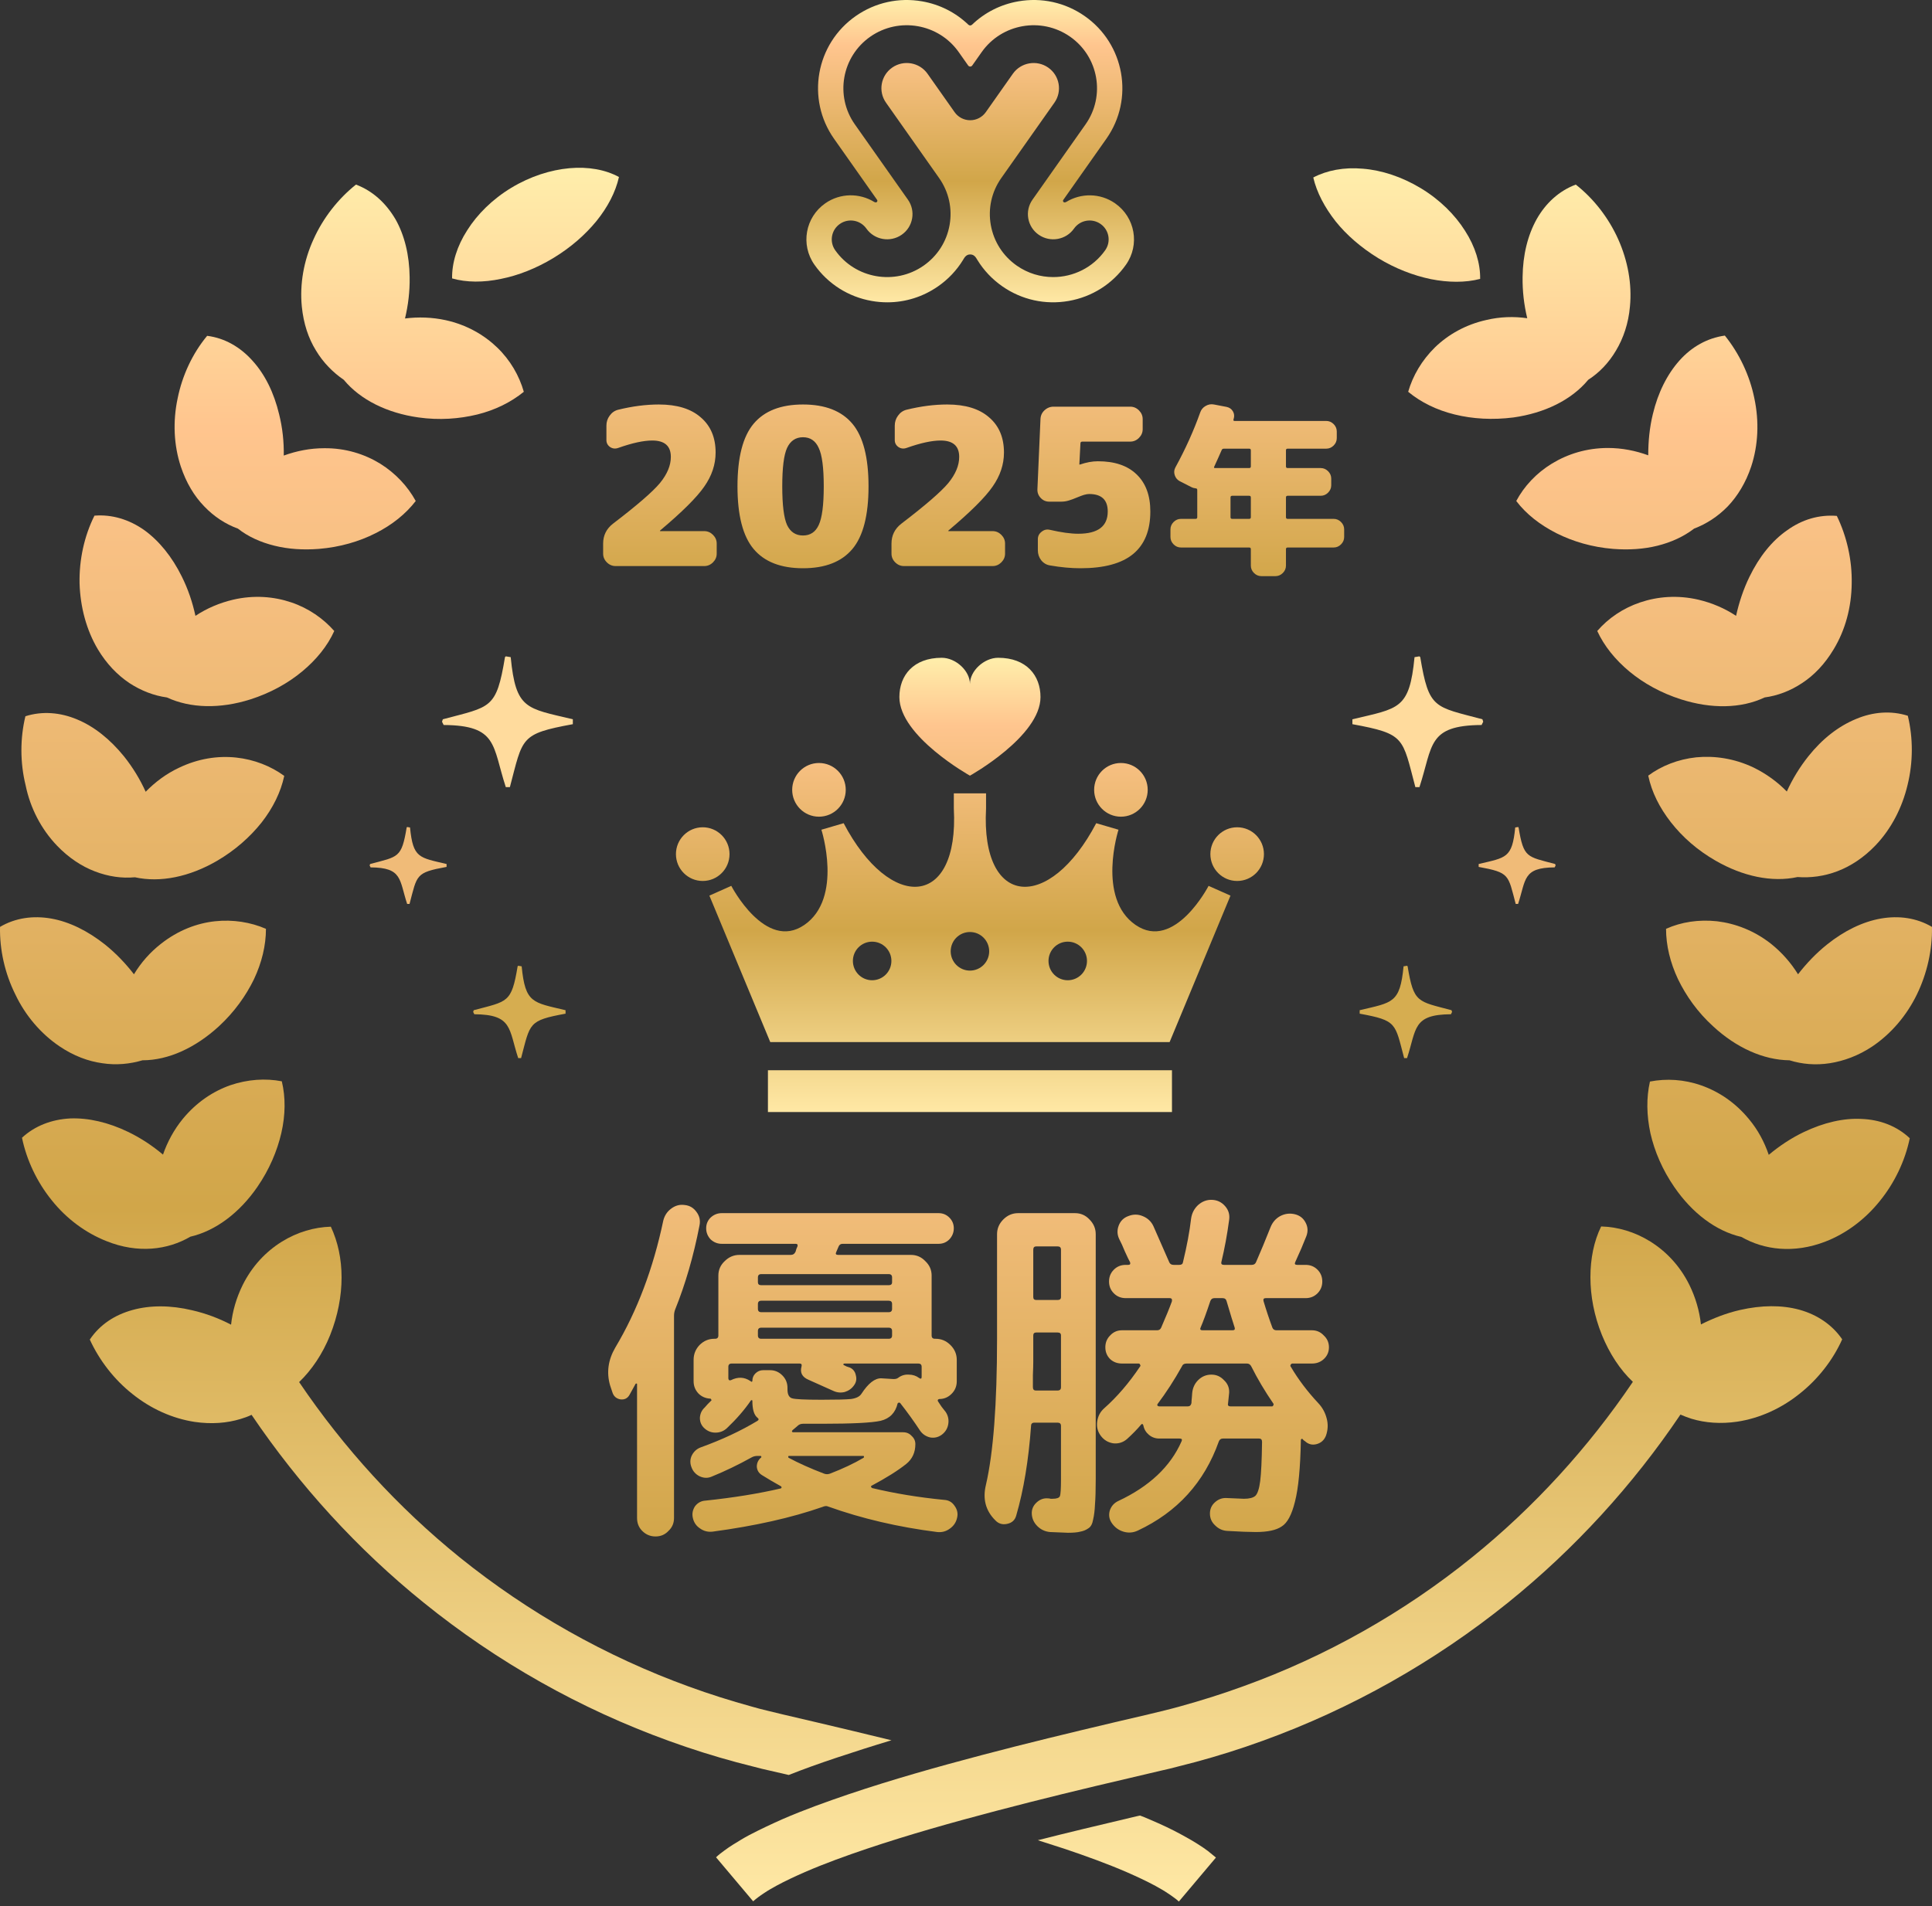 <svg width="230" height="227" viewBox="0 0 230 227" fill="none" xmlns="http://www.w3.org/2000/svg">
<rect x="0" y="0" width="230" height="227" fill="#333333" stroke="none"/>
<path d="M59.629 33.211C61.691 32.803 63.84 31.96 65.903 30.709C67.965 29.457 69.678 27.945 71.014 26.315C72.35 24.657 73.279 22.882 73.686 21.078C72.089 20.205 70.027 19.827 67.79 20.03C65.554 20.234 63.144 20.991 60.878 22.358C58.613 23.726 56.812 25.529 55.621 27.421C54.401 29.312 53.792 31.32 53.821 33.153C55.534 33.647 57.567 33.647 59.629 33.211Z" fill="url(#paint0_linear_510_11481)"/>
<path d="M37.614 41.736C38.486 43.19 39.648 44.354 40.925 45.227C42.9 47.613 46.095 49.184 49.813 49.708C52.281 50.057 54.663 49.882 56.812 49.359C58.932 48.835 60.82 47.904 62.359 46.653C61.807 44.733 60.762 42.9 59.194 41.386C57.625 39.874 55.563 38.681 53.066 38.128C51.468 37.779 49.813 37.721 48.215 37.924C48.593 36.353 48.796 34.695 48.767 33.007C48.738 30.389 48.157 28.003 47.083 26.111C45.95 24.191 44.382 22.736 42.378 21.98C40.257 23.667 38.457 25.966 37.324 28.497C36.162 31.029 35.669 33.822 35.93 36.498C36.133 38.535 36.714 40.281 37.614 41.736Z" fill="url(#paint1_linear_510_11481)"/>
<path d="M24.313 60.298C25.474 61.52 26.869 62.422 28.321 62.946C29.541 63.906 31.022 64.576 32.677 64.983C34.304 65.39 36.104 65.507 37.963 65.361C40.461 65.157 42.755 64.488 44.701 63.499C46.676 62.51 48.302 61.2 49.493 59.658C48.535 57.913 47.112 56.371 45.253 55.207C43.394 54.072 41.129 53.345 38.573 53.374C36.917 53.374 35.32 53.694 33.781 54.247C33.81 52.617 33.636 50.959 33.229 49.33C32.619 46.769 31.544 44.587 30.063 42.958C28.611 41.328 26.752 40.252 24.661 39.99C22.919 42.085 21.699 44.703 21.147 47.438C20.566 50.173 20.682 52.996 21.525 55.556C22.164 57.476 23.122 59.077 24.313 60.298Z" fill="url(#paint2_linear_510_11481)"/>
<path d="M11.65 77.319C12.695 79.065 13.973 80.374 15.396 81.335C16.82 82.266 18.359 82.847 19.869 83.051C22.686 84.36 26.23 84.419 29.802 83.284C32.183 82.527 34.275 81.364 35.959 79.967C37.644 78.57 38.98 76.941 39.793 75.137C38.486 73.653 36.743 72.431 34.681 71.733C32.619 71.035 30.238 70.831 27.74 71.413C26.142 71.791 24.632 72.431 23.267 73.333C22.919 71.733 22.396 70.162 21.641 68.649C20.479 66.292 18.94 64.401 17.168 63.121C15.396 61.87 13.334 61.23 11.243 61.404C10.024 63.848 9.414 66.67 9.472 69.464C9.559 72.286 10.285 75.021 11.65 77.319Z" fill="url(#paint3_linear_510_11481)"/>
<path d="M6.771 100.683C8.165 102.138 9.704 103.156 11.301 103.767C12.899 104.378 14.496 104.611 16.064 104.465C19.085 105.135 22.57 104.407 25.823 102.516C27.972 101.265 29.773 99.665 31.138 97.948C32.503 96.202 33.432 94.311 33.839 92.391C32.242 91.227 30.267 90.441 28.117 90.209C25.939 89.976 23.587 90.325 21.292 91.431C19.811 92.129 18.475 93.118 17.342 94.282C16.674 92.798 15.803 91.372 14.758 90.063C13.102 88.026 11.214 86.513 9.181 85.67C7.177 84.826 5.028 84.651 3.024 85.291C2.385 87.939 2.385 90.82 3.053 93.525C3.605 96.231 4.912 98.734 6.771 100.683Z" fill="url(#paint4_linear_510_11481)"/>
<path d="M7.09 124.599C8.775 125.734 10.488 126.374 12.173 126.607C13.857 126.869 15.484 126.694 16.965 126.258C20.073 126.258 23.296 124.745 26.055 122.214C27.885 120.526 29.279 118.577 30.238 116.598C31.167 114.62 31.661 112.583 31.661 110.604C29.86 109.819 27.74 109.47 25.591 109.703C23.442 109.935 21.205 110.779 19.172 112.379C17.865 113.398 16.791 114.62 15.948 116.016C14.961 114.736 13.799 113.514 12.492 112.467C10.43 110.837 8.252 109.761 6.103 109.382C3.954 109.004 1.833 109.295 0.004 110.372C-0.054 113.107 0.585 115.929 1.833 118.431C3.024 120.933 4.854 123.086 7.09 124.599Z" fill="url(#paint5_linear_510_11481)"/>
<path d="M22.657 147.265C25.678 146.566 28.524 144.413 30.644 141.329C32.067 139.263 32.997 137.052 33.49 134.928C33.984 132.775 34.013 130.68 33.548 128.76C31.603 128.382 29.482 128.527 27.42 129.226C25.358 129.953 23.383 131.262 21.757 133.241C20.711 134.521 19.927 135.976 19.404 137.489C18.156 136.441 16.762 135.51 15.251 134.783C12.899 133.648 10.517 133.095 8.339 133.183C6.161 133.299 4.157 134.055 2.618 135.481C3.169 138.158 4.418 140.776 6.161 142.929C7.903 145.112 10.169 146.799 12.666 147.788C16.413 149.301 19.985 148.836 22.657 147.265Z" fill="url(#paint6_linear_510_11481)"/>
<path d="M164.068 30.738C166.13 31.989 168.251 32.803 170.342 33.24C172.404 33.647 174.437 33.676 176.208 33.211C176.237 31.378 175.628 29.37 174.408 27.479C173.217 25.588 171.416 23.784 169.151 22.416C166.886 21.049 164.475 20.263 162.239 20.089C160.002 19.885 157.94 20.292 156.343 21.136C156.75 22.911 157.708 24.715 159.015 26.373C160.293 27.974 162.035 29.486 164.068 30.738Z" fill="url(#paint7_linear_510_11481)"/>
<path d="M167.641 46.653C169.151 47.904 171.039 48.835 173.188 49.359C175.308 49.882 177.69 50.028 180.187 49.708C183.876 49.184 187.071 47.642 189.075 45.227C190.382 44.383 191.514 43.219 192.385 41.736C193.257 40.281 193.867 38.506 194.041 36.498C194.302 33.822 193.78 31.029 192.647 28.497C191.514 25.966 189.743 23.667 187.593 21.98C185.589 22.736 184.021 24.191 182.946 26.082C181.872 28.003 181.291 30.359 181.262 32.978C181.233 34.666 181.436 36.324 181.814 37.895C180.216 37.662 178.561 37.721 176.964 38.099C174.466 38.652 172.404 39.844 170.835 41.357C169.267 42.9 168.193 44.733 167.641 46.653Z" fill="url(#paint8_linear_510_11481)"/>
<path d="M184.747 55.207C182.888 56.342 181.436 57.913 180.507 59.658C181.698 61.23 183.353 62.51 185.299 63.499C187.274 64.488 189.539 65.157 192.037 65.361C193.896 65.507 195.696 65.39 197.323 64.983C198.949 64.576 200.43 63.906 201.679 62.946C203.131 62.393 204.496 61.52 205.687 60.298C206.849 59.077 207.836 57.476 208.475 55.556C209.318 52.996 209.434 50.173 208.853 47.438C208.301 44.703 207.052 42.085 205.339 39.961C203.248 40.252 201.389 41.299 199.937 42.929C198.485 44.558 197.381 46.74 196.771 49.3C196.364 50.959 196.219 52.617 196.219 54.218C194.709 53.665 193.083 53.345 191.427 53.345C188.871 53.345 186.606 54.072 184.747 55.207Z" fill="url(#paint9_linear_510_11481)"/>
<path d="M206.675 73.333C205.31 72.431 203.799 71.791 202.202 71.413C199.704 70.831 197.323 71.035 195.261 71.733C193.199 72.431 191.456 73.624 190.149 75.137C190.962 76.912 192.298 78.57 193.983 79.967C195.667 81.364 197.758 82.527 200.14 83.284C203.712 84.419 207.256 84.389 210.073 83.051C211.612 82.847 213.151 82.266 214.545 81.335C215.969 80.403 217.246 79.065 218.292 77.319C219.686 75.021 220.412 72.286 220.441 69.493C220.499 66.7 219.86 63.877 218.67 61.433C216.549 61.259 214.516 61.87 212.745 63.15C210.944 64.401 209.434 66.292 208.272 68.678C207.546 70.162 207.023 71.762 206.675 73.333Z" fill="url(#paint10_linear_510_11481)"/>
<path d="M215.301 90.034C214.255 91.343 213.384 92.769 212.716 94.253C211.583 93.089 210.247 92.129 208.766 91.401C206.442 90.296 204.09 89.976 201.941 90.18C199.762 90.412 197.788 91.198 196.219 92.362C196.626 94.311 197.555 96.173 198.92 97.919C200.285 99.665 202.057 101.236 204.235 102.487C207.459 104.349 210.944 105.105 213.994 104.436C215.533 104.553 217.159 104.349 218.757 103.738C220.354 103.127 221.893 102.109 223.287 100.654C225.146 98.704 226.453 96.173 227.092 93.467C227.76 90.761 227.76 87.881 227.121 85.233C225.117 84.593 222.968 84.768 220.964 85.612C218.844 86.484 216.927 87.997 215.301 90.034Z" fill="url(#paint11_linear_510_11481)"/>
<path d="M229.996 110.372C228.167 109.295 226.047 109.004 223.897 109.382C221.748 109.761 219.541 110.837 217.508 112.467C216.201 113.514 215.039 114.736 214.052 116.016C213.209 114.649 212.106 113.398 210.828 112.379C208.824 110.808 206.588 109.964 204.409 109.703C202.231 109.47 200.14 109.79 198.339 110.604C198.339 112.583 198.833 114.62 199.762 116.598C200.721 118.577 202.086 120.526 203.945 122.214C206.675 124.745 209.928 126.229 213.035 126.258C214.516 126.723 216.143 126.869 217.827 126.607C219.512 126.345 221.254 125.705 222.91 124.599C225.146 123.086 226.976 120.933 228.196 118.431C229.416 115.929 230.054 113.078 229.996 110.372Z" fill="url(#paint12_linear_510_11481)"/>
<path d="M214.72 134.812C213.209 135.539 211.815 136.47 210.566 137.518C210.044 135.976 209.26 134.521 208.214 133.27C206.588 131.291 204.613 129.982 202.551 129.255C200.489 128.527 198.368 128.411 196.422 128.789C195.987 130.709 196.016 132.804 196.481 134.957C196.974 137.11 197.904 139.293 199.327 141.358C201.447 144.442 204.264 146.595 207.314 147.294C209.986 148.836 213.558 149.301 217.305 147.847C219.802 146.886 222.068 145.17 223.81 142.988C225.553 140.835 226.802 138.216 227.353 135.539C225.814 134.084 223.81 133.328 221.632 133.241C219.454 133.124 217.101 133.677 214.72 134.812Z" fill="url(#paint13_linear_510_11481)"/>
<path d="M89.718 210.373L90.734 210.634L91.751 210.867L93.9 211.362C95.585 210.693 97.443 210.023 99.534 209.325C101.626 208.627 103.804 207.929 106.127 207.23C103.165 206.503 100.232 205.805 97.269 205.106L93.29 204.175L91.373 203.71C90.734 203.564 90.096 203.39 89.486 203.215C86.959 202.517 84.461 201.731 81.993 200.829C72.147 197.251 62.911 192.043 54.75 185.467C47.373 179.502 40.925 172.432 35.611 164.576C37.121 163.122 38.399 161.23 39.299 158.99C40.228 156.662 40.664 154.306 40.664 152.124C40.664 149.912 40.228 147.876 39.386 146.072C37.411 146.13 35.378 146.712 33.519 147.876C31.661 149.04 30.005 150.756 28.872 153.055C28.146 154.539 27.682 156.11 27.508 157.739C26.055 156.983 24.516 156.401 22.861 156.022C20.305 155.411 17.865 155.411 15.774 155.993C13.654 156.575 11.882 157.739 10.691 159.514C11.824 161.987 13.596 164.285 15.774 166.002C17.952 167.748 20.508 168.912 23.18 169.319C25.184 169.61 27.014 169.464 28.64 168.97C29.105 168.824 29.541 168.679 29.947 168.475C35.64 176.884 42.552 184.478 50.452 190.85C59.194 197.92 69.097 203.506 79.669 207.318C82.312 208.278 84.984 209.122 87.685 209.849C88.353 210.023 89.021 210.198 89.718 210.373Z" fill="url(#paint14_linear_510_11481)"/>
<path d="M142.78 219.712C142.112 219.276 141.444 218.898 140.805 218.548C139.498 217.821 138.162 217.21 136.855 216.657C136.477 216.483 136.1 216.337 135.722 216.192L135.316 216.279C130.756 217.356 126.98 218.257 123.553 219.13C124.657 219.479 125.731 219.829 126.806 220.178C129.304 221.022 131.801 221.923 134.154 222.942C135.345 223.466 136.477 223.989 137.552 224.571C138.075 224.862 138.598 225.153 139.062 225.473C139.295 225.619 139.527 225.793 139.73 225.939C139.934 226.084 140.166 226.259 140.34 226.433L144.755 221.196C144.435 220.934 144.116 220.672 143.796 220.411C143.448 220.149 143.099 219.916 142.78 219.712Z" fill="url(#paint15_linear_510_11481)"/>
<path d="M214.226 155.964C212.106 155.382 209.695 155.411 207.139 155.993C205.484 156.372 203.945 156.983 202.492 157.71C202.318 156.11 201.854 154.509 201.127 153.026C199.995 150.727 198.339 149.01 196.481 147.847C194.622 146.683 192.589 146.101 190.614 146.043C189.743 147.817 189.336 149.883 189.336 152.095C189.336 154.306 189.772 156.662 190.701 158.961C191.601 161.172 192.85 163.093 194.389 164.547C189.075 172.403 182.627 179.473 175.25 185.438C167.118 192.013 157.853 197.251 148.008 200.8C145.539 201.702 143.041 202.488 140.514 203.186C139.875 203.361 139.237 203.535 138.627 203.681L136.71 204.146L132.731 205.077C127.445 206.328 122.13 207.609 116.844 209.005C111.558 210.402 106.273 211.886 101.016 213.66C98.373 214.562 95.759 215.493 93.145 216.628C91.838 217.21 90.531 217.821 89.195 218.519C88.527 218.868 87.888 219.276 87.22 219.683C86.901 219.887 86.552 220.12 86.204 220.381C85.884 220.614 85.536 220.876 85.245 221.167L89.66 226.404C89.863 226.23 90.067 226.055 90.27 225.91C90.473 225.764 90.705 225.59 90.938 225.444C91.402 225.124 91.925 224.833 92.448 224.542C93.523 223.96 94.655 223.436 95.846 222.913C98.198 221.894 100.696 220.992 103.194 220.149C108.218 218.461 113.388 217.006 118.587 215.639C123.786 214.271 129.042 212.991 134.299 211.769L138.249 210.838L139.266 210.605L140.282 210.344C140.95 210.169 141.647 209.994 142.315 209.82C145.016 209.092 147.688 208.249 150.331 207.288C160.874 203.477 170.806 197.862 179.548 190.821C187.448 184.449 194.389 176.855 200.053 168.446C200.459 168.621 200.895 168.795 201.36 168.941C202.986 169.435 204.845 169.581 206.82 169.29C209.492 168.883 212.048 167.719 214.226 165.973C216.404 164.256 218.205 161.958 219.308 159.485C218.118 157.739 216.317 156.546 214.226 155.964Z" fill="url(#paint16_linear_510_11481)"/>
<path d="M97.495 97.251C99.258 97.251 100.685 95.82 100.685 94.053C100.685 92.287 99.258 90.856 97.495 90.856C95.735 90.856 94.308 92.287 94.308 94.053C94.308 95.82 95.735 97.251 97.495 97.251Z" fill="url(#paint17_linear_510_11481)"/>
<path d="M86.848 101.708C86.848 99.942 85.419 98.511 83.658 98.511C81.898 98.511 80.469 99.942 80.469 101.708C80.469 103.474 81.898 104.905 83.658 104.905C85.419 104.905 86.848 103.474 86.848 101.708Z" fill="url(#paint18_linear_510_11481)"/>
<path d="M133.442 97.251C135.205 97.251 136.632 95.82 136.632 94.053C136.632 92.287 135.205 90.856 133.442 90.856C131.682 90.856 130.255 92.287 130.255 94.053C130.255 95.82 131.682 97.251 133.442 97.251Z" fill="url(#paint19_linear_510_11481)"/>
<path d="M147.281 98.511C145.519 98.511 144.092 99.942 144.092 101.708C144.092 103.474 145.519 104.905 147.281 104.905C149.042 104.905 150.469 103.474 150.469 101.708C150.469 99.942 149.042 98.511 147.281 98.511Z" fill="url(#paint20_linear_510_11481)"/>
<path d="M139.52 127.443H91.42V132.419H139.52V127.443Z" fill="url(#paint21_linear_510_11481)"/>
<path d="M135.183 110.138C130.544 106.941 133.154 98.802 133.154 98.802L130.503 98.025C124.936 108.634 116.748 108.137 117.387 96.281V95.875V95.058V94.472H113.551V95.058V95.875V96.28C114.19 108.137 106.004 108.634 100.434 98.025L97.786 98.801C97.786 98.801 100.394 106.94 95.757 110.138C91.118 113.335 87.058 105.487 87.058 105.487L84.45 106.649L91.698 124.09H139.24L146.487 106.649L143.879 105.488C143.879 105.488 139.822 113.335 135.183 110.138ZM103.827 116.726C102.561 116.726 101.535 115.698 101.535 114.428C101.535 113.16 102.561 112.132 103.827 112.132C105.091 112.132 106.118 113.16 106.118 114.428C106.118 115.698 105.091 116.726 103.827 116.726ZM115.47 115.578C114.204 115.578 113.178 114.549 113.178 113.28C113.178 112.012 114.204 110.983 115.47 110.983C116.735 110.983 117.76 112.012 117.76 113.28C117.76 114.549 116.735 115.578 115.47 115.578ZM127.112 116.726C125.846 116.726 124.822 115.698 124.822 114.428C124.822 113.16 125.846 112.132 127.112 112.132C128.378 112.132 129.403 113.16 129.403 114.428C129.403 115.698 128.378 116.726 127.112 116.726Z" fill="url(#paint22_linear_510_11481)"/>
<path fill-rule="evenodd" clip-rule="evenodd" d="M118.829 78.328C117.149 78.328 115.469 79.887 115.469 81.447C115.469 79.887 113.789 78.328 112.109 78.328C108.749 78.328 107.069 80.424 107.069 83.006C107.069 87.686 115.469 92.366 115.469 92.366C115.469 92.366 123.869 87.686 123.869 83.006C123.869 80.424 122.189 78.328 118.829 78.328Z" fill="url(#paint23_linear_510_11481)"/>
<path fill-rule="evenodd" clip-rule="evenodd" d="M168.982 93.73C168.819 93.73 168.657 93.73 168.495 93.73C166.928 87.817 167.318 87.397 161 86.235C161 86.04 161 85.845 161 85.65C166.546 84.327 167.788 84.503 168.397 78.253C168.592 78.221 168.787 78.188 168.982 78.156C169.014 78.188 169.046 78.221 169.078 78.253C170.109 84.471 170.755 84.122 176.477 85.65C176.509 85.748 176.541 85.845 176.573 85.942C176.509 86.073 176.444 86.202 176.379 86.332C169.914 86.376 170.603 88.781 168.982 93.73Z" fill="#FFDB9D"/>
<path fill-rule="evenodd" clip-rule="evenodd" d="M180.726 107.637C180.631 107.637 180.535 107.637 180.44 107.637C179.518 104.159 179.748 103.912 176.031 103.229C176.031 103.114 176.031 102.999 176.031 102.885C179.293 102.107 180.024 102.21 180.383 98.534C180.497 98.515 180.612 98.495 180.726 98.477C180.745 98.495 180.764 98.515 180.783 98.534C181.389 102.191 181.769 101.986 185.135 102.885C185.154 102.942 185.173 102.999 185.192 103.057C185.154 103.133 185.116 103.21 185.078 103.286C181.275 103.312 181.68 104.727 180.726 107.637Z" fill="#F0BB78"/>
<path fill-rule="evenodd" clip-rule="evenodd" d="M167.505 126C167.39 126 167.275 126 167.161 126C166.054 121.823 166.33 121.527 161.867 120.706C161.867 120.568 161.867 120.431 161.867 120.293C165.784 119.359 166.662 119.483 167.092 115.069C167.23 115.046 167.367 115.022 167.505 115C167.527 115.022 167.551 115.046 167.573 115.069C168.301 119.46 168.757 119.214 172.799 120.293C172.821 120.363 172.845 120.431 172.867 120.5C172.821 120.592 172.776 120.683 172.73 120.775C168.163 120.806 168.65 122.505 167.505 126Z" fill="#D6AD50"/>
<path fill-rule="evenodd" clip-rule="evenodd" d="M60.214 93.73C60.376 93.73 60.539 93.73 60.7 93.73C62.267 87.817 61.878 87.397 68.195 86.235C68.195 86.04 68.195 85.845 68.195 85.65C62.65 84.327 61.407 84.503 60.798 78.253C60.603 78.221 60.408 78.188 60.214 78.156C60.182 78.188 60.149 78.221 60.117 78.253C59.086 84.471 58.44 84.122 52.719 85.65C52.687 85.748 52.654 85.845 52.622 85.942C52.687 86.073 52.752 86.202 52.816 86.332C59.282 86.376 58.593 88.781 60.214 93.73Z" fill="#FFDB9D"/>
<path fill-rule="evenodd" clip-rule="evenodd" d="M48.469 107.637C48.565 107.637 48.66 107.637 48.755 107.637C49.677 104.159 49.448 103.912 53.164 103.229C53.164 103.114 53.164 102.999 53.164 102.885C49.902 102.107 49.171 102.21 48.813 98.534C48.698 98.515 48.583 98.495 48.469 98.477C48.45 98.495 48.431 98.515 48.412 98.534C47.806 102.191 47.426 101.986 44.06 102.885C44.041 102.942 44.022 102.999 44.003 103.057C44.041 103.133 44.08 103.21 44.118 103.286C47.921 103.312 47.516 104.727 48.469 107.637Z" fill="#F0BB78"/>
<path fill-rule="evenodd" clip-rule="evenodd" d="M61.691 126C61.805 126 61.92 126 62.034 126C63.141 121.823 62.866 121.527 67.328 120.706C67.328 120.568 67.328 120.431 67.328 120.293C63.411 119.359 62.534 119.483 62.103 115.069C61.966 115.046 61.828 115.022 61.691 115C61.668 115.022 61.645 115.046 61.622 115.069C60.894 119.46 60.438 119.214 56.397 120.293C56.374 120.363 56.351 120.431 56.328 120.5C56.374 120.592 56.42 120.683 56.465 120.775C61.032 120.806 60.545 122.505 61.691 126Z" fill="#D6AD50"/>
<path fill-rule="evenodd" clip-rule="evenodd" d="M132.746 24.209C130.958 22.966 128.666 22.976 126.922 24.053L126.928 24.045C126.635 24.212 126.486 23.97 126.571 23.819L131.709 16.526C135.051 11.784 133.887 5.223 129.113 1.902C126.802 0.293 123.997 -0.324 121.218 0.162C119.113 0.531 117.215 1.501 115.713 2.947V2.944C115.595 3.061 115.405 3.061 115.287 2.944V2.947C113.785 1.501 111.887 0.531 109.783 0.162C107.003 -0.324 104.198 0.293 101.887 1.902C97.114 5.223 95.949 11.784 99.292 16.526L104.418 23.802C104.522 23.951 104.373 24.214 104.071 24.046C102.329 22.973 100.038 22.965 98.253 24.206C95.864 25.87 95.282 29.144 96.956 31.52C98.574 33.817 100.998 35.35 103.777 35.837C104.397 35.946 105.017 36 105.635 36C107.783 36 109.877 35.348 111.672 34.098C112.892 33.25 113.897 32.18 114.647 30.953C114.816 30.665 115.019 30.298 115.5 30.298C115.978 30.298 116.181 30.659 116.349 30.945C117.1 32.175 118.107 33.248 119.327 34.098C121.64 35.707 124.443 36.324 127.224 35.837C130.004 35.35 132.426 33.817 134.044 31.52C135.719 29.144 135.135 25.873 132.746 24.209ZM131.572 29.798C130.105 31.879 127.76 32.994 125.378 32.994C123.883 32.994 122.373 32.556 121.059 31.641C119.408 30.49 118.306 28.772 117.954 26.799C117.605 24.825 118.048 22.834 119.205 21.194L125.526 12.225C126.48 10.87 126.148 8.994 124.784 8.046C123.42 7.096 121.534 7.427 120.579 8.782L117.355 13.358C116.931 13.959 116.238 14.317 115.5 14.317C114.761 14.317 114.069 13.959 113.645 13.358L110.421 8.782C109.466 7.427 107.58 7.096 106.216 8.046C104.852 8.994 104.519 10.87 105.475 12.225L111.795 21.194C112.952 22.834 113.395 24.825 113.045 26.799C112.696 28.772 111.593 30.49 109.942 31.641C106.532 34.012 101.817 33.186 99.428 29.798C98.712 28.78 98.96 27.377 99.985 26.665C101.009 25.95 102.422 26.2 103.139 27.216C104.093 28.572 105.979 28.902 107.343 27.954C108.005 27.495 108.446 26.807 108.585 26.016C108.725 25.228 108.548 24.432 108.086 23.775L101.765 14.806C99.378 11.418 100.21 6.732 103.618 4.36C107.027 1.987 111.744 2.814 114.131 6.201L115.287 7.842V7.839C115.405 7.958 115.595 7.958 115.713 7.839V7.842L116.869 6.201C119.257 2.814 123.973 1.987 127.381 4.36C130.791 6.732 131.622 11.418 129.235 14.805L122.916 23.775C122.453 24.432 122.275 25.228 122.415 26.016C122.555 26.807 122.996 27.495 123.657 27.954C125.02 28.902 126.907 28.572 127.861 27.216C128.579 26.198 129.991 25.952 131.015 26.665C132.04 27.377 132.289 28.78 131.572 29.798Z" fill="url(#paint24_linear_510_11481)"/>
<path d="M81.516 143.492C82.103 143.551 82.572 143.829 82.924 144.328C83.276 144.797 83.393 145.325 83.276 145.912C82.572 149.549 81.604 152.893 80.372 155.944C80.284 156.179 80.24 156.428 80.24 156.692V180.76C80.24 181.376 80.02 181.889 79.58 182.3C79.169 182.74 78.656 182.96 78.04 182.96C77.424 182.96 76.896 182.74 76.456 182.3C76.045 181.889 75.84 181.376 75.84 180.76V164.832C75.84 164.773 75.811 164.744 75.752 164.744C75.723 164.744 75.693 164.759 75.664 164.788C75.635 164.847 75.4 165.272 74.96 166.064C74.725 166.504 74.359 166.695 73.86 166.636C73.361 166.548 73.039 166.255 72.892 165.756L72.628 164.964C72.188 163.439 72.393 161.943 73.244 160.476C75.855 156.105 77.761 151.06 78.964 145.34C79.111 144.753 79.419 144.284 79.888 143.932C80.387 143.551 80.929 143.404 81.516 143.492ZM113.9 164.48C113.9 165.067 113.695 165.565 113.284 165.976C112.873 166.387 112.389 166.592 111.832 166.592C111.773 166.592 111.715 166.621 111.656 166.68C111.627 166.739 111.627 166.797 111.656 166.856C111.744 167.003 111.891 167.223 112.096 167.516C112.301 167.78 112.463 167.985 112.58 168.132C112.873 168.572 112.976 169.056 112.888 169.584C112.8 170.112 112.536 170.537 112.096 170.86C111.685 171.153 111.231 171.256 110.732 171.168C110.233 171.051 109.837 170.787 109.544 170.376C108.811 169.261 108.019 168.161 107.168 167.076C107.109 167.017 107.051 167.003 106.992 167.032C106.933 167.032 106.889 167.061 106.86 167.12C106.596 168.235 105.921 168.924 104.836 169.188C103.78 169.423 101.463 169.54 97.884 169.54H95.596C95.332 169.54 95.112 169.628 94.936 169.804C94.877 169.863 94.775 169.951 94.628 170.068C94.511 170.156 94.423 170.229 94.364 170.288C94.305 170.347 94.276 170.405 94.276 170.464C94.305 170.523 94.349 170.552 94.408 170.552H107.52C107.931 170.552 108.268 170.699 108.532 170.992C108.825 171.256 108.972 171.579 108.972 171.96C108.972 172.957 108.605 173.749 107.872 174.336C106.875 175.128 105.496 175.993 103.736 176.932C103.648 176.991 103.677 177.079 103.824 177.196C106.523 177.841 109.383 178.311 112.404 178.604C112.932 178.633 113.343 178.868 113.636 179.308C113.959 179.748 114.061 180.217 113.944 180.716C113.827 181.273 113.533 181.713 113.064 182.036C112.624 182.359 112.125 182.491 111.568 182.432C106.933 181.845 102.607 180.833 98.588 179.396C98.412 179.308 98.192 179.323 97.928 179.44C94.232 180.731 89.861 181.713 84.816 182.388C84.259 182.447 83.76 182.315 83.32 181.992C82.88 181.699 82.601 181.288 82.484 180.76C82.367 180.261 82.455 179.792 82.748 179.352C83.071 178.941 83.481 178.721 83.98 178.692C87.324 178.34 90.316 177.856 92.956 177.24C93.015 177.211 93.044 177.167 93.044 177.108C93.044 177.049 93.015 177.005 92.956 176.976C92.164 176.536 91.416 176.096 90.712 175.656C90.331 175.421 90.125 175.084 90.096 174.644C90.096 174.204 90.272 173.837 90.624 173.544C90.653 173.515 90.653 173.485 90.624 173.456C90.624 173.397 90.595 173.368 90.536 173.368H90.184C89.92 173.368 89.685 173.427 89.48 173.544C87.896 174.424 86.312 175.187 84.728 175.832C84.259 176.037 83.775 176.023 83.276 175.788C82.807 175.553 82.484 175.187 82.308 174.688C82.132 174.219 82.147 173.764 82.352 173.324C82.587 172.855 82.939 172.532 83.408 172.356C85.931 171.447 88.189 170.391 90.184 169.188C90.36 169.071 90.345 168.939 90.14 168.792C89.759 168.469 89.568 167.809 89.568 166.812C89.568 166.753 89.539 166.724 89.48 166.724C89.451 166.724 89.421 166.739 89.392 166.768C88.629 167.883 87.676 168.983 86.532 170.068C86.151 170.42 85.696 170.596 85.168 170.596C84.669 170.596 84.229 170.42 83.848 170.068C83.496 169.745 83.32 169.335 83.32 168.836C83.349 168.337 83.54 167.927 83.892 167.604C83.98 167.516 84.097 167.384 84.244 167.208C84.42 167.032 84.552 166.9 84.64 166.812C84.699 166.783 84.713 166.739 84.684 166.68C84.655 166.592 84.611 166.548 84.552 166.548C83.995 166.519 83.525 166.313 83.144 165.932C82.763 165.521 82.572 165.037 82.572 164.48V161.928C82.572 161.253 82.807 160.667 83.276 160.168C83.775 159.669 84.361 159.42 85.036 159.42H85.124C85.388 159.42 85.52 159.288 85.52 159.024V151.896C85.52 151.221 85.769 150.649 86.268 150.18C86.767 149.681 87.353 149.432 88.028 149.432H94.144C94.408 149.432 94.599 149.3 94.716 149.036C94.745 148.948 94.775 148.845 94.804 148.728C94.863 148.611 94.907 148.508 94.936 148.42C94.995 148.215 94.921 148.112 94.716 148.112H85.916C85.417 148.112 84.977 147.936 84.596 147.584C84.244 147.203 84.068 146.763 84.068 146.264C84.068 145.765 84.244 145.34 84.596 144.988C84.977 144.636 85.417 144.46 85.916 144.46H111.744C112.243 144.46 112.668 144.636 113.02 144.988C113.372 145.34 113.548 145.765 113.548 146.264C113.548 146.763 113.372 147.203 113.02 147.584C112.668 147.936 112.243 148.112 111.744 148.112H100.304C100.069 148.112 99.908 148.229 99.82 148.464C99.791 148.523 99.747 148.625 99.688 148.772C99.629 148.919 99.585 149.021 99.556 149.08C99.439 149.315 99.512 149.432 99.776 149.432H108.444C109.119 149.432 109.691 149.681 110.16 150.18C110.659 150.649 110.908 151.221 110.908 151.896V159.024C110.908 159.288 111.04 159.42 111.304 159.42H111.392C112.067 159.42 112.653 159.669 113.152 160.168C113.651 160.667 113.9 161.253 113.9 161.928V164.48ZM102.768 173.368H93.924C93.865 173.368 93.836 173.397 93.836 173.456C93.836 173.515 93.851 173.559 93.88 173.588C95.083 174.233 96.491 174.864 98.104 175.48C98.339 175.568 98.573 175.568 98.808 175.48C100.333 174.893 101.668 174.263 102.812 173.588C102.841 173.559 102.856 173.515 102.856 173.456C102.856 173.397 102.827 173.368 102.768 173.368ZM90.228 152.116V152.688C90.228 152.923 90.36 153.04 90.624 153.04H105.804C106.068 153.04 106.2 152.923 106.2 152.688V152.116C106.2 151.852 106.068 151.72 105.804 151.72H90.624C90.36 151.72 90.228 151.852 90.228 152.116ZM90.228 155.284V155.856C90.228 156.12 90.36 156.252 90.624 156.252H105.804C106.068 156.252 106.2 156.12 106.2 155.856V155.284C106.2 155.02 106.068 154.888 105.804 154.888H90.624C90.36 154.888 90.228 155.02 90.228 155.284ZM90.228 158.496V159.024C90.228 159.288 90.36 159.42 90.624 159.42H105.804C106.068 159.42 106.2 159.288 106.2 159.024V158.496C106.2 158.232 106.068 158.1 105.804 158.1H90.624C90.36 158.1 90.228 158.232 90.228 158.496ZM106.904 164.084C107.285 163.791 107.711 163.659 108.18 163.688C108.649 163.688 109.06 163.82 109.412 164.084C109.617 164.231 109.72 164.187 109.72 163.952V162.764C109.72 162.5 109.588 162.368 109.324 162.368H100.524C100.465 162.368 100.421 162.397 100.392 162.456C100.392 162.485 100.407 162.515 100.436 162.544C100.495 162.573 100.612 162.632 100.788 162.72C100.964 162.779 101.096 162.823 101.184 162.852C101.565 163.028 101.8 163.336 101.888 163.776C102.005 164.216 101.932 164.612 101.668 164.964C101.404 165.345 101.037 165.609 100.568 165.756C100.099 165.873 99.644 165.829 99.204 165.624C97.444 164.832 96.461 164.392 96.256 164.304C95.493 163.981 95.215 163.453 95.42 162.72C95.479 162.485 95.405 162.368 95.2 162.368H87.104C86.84 162.368 86.708 162.5 86.708 162.764V164.128C86.708 164.216 86.737 164.289 86.796 164.348C86.884 164.377 86.957 164.377 87.016 164.348C87.837 163.937 88.6 163.967 89.304 164.436L89.436 164.524C89.465 164.553 89.495 164.553 89.524 164.524C89.553 164.495 89.568 164.465 89.568 164.436C89.568 164.084 89.685 163.791 89.92 163.556C90.184 163.292 90.492 163.16 90.844 163.16H91.68C92.237 163.16 92.721 163.365 93.132 163.776C93.543 164.187 93.748 164.685 93.748 165.272V165.448C93.748 166.035 93.924 166.387 94.276 166.504C94.628 166.621 95.801 166.68 97.796 166.68C99.556 166.68 100.729 166.651 101.316 166.592C101.932 166.504 102.343 166.299 102.548 165.976C103.369 164.715 104.161 164.099 104.924 164.128L106.376 164.216C106.611 164.216 106.787 164.172 106.904 164.084ZM120.984 180.452C120.837 181.009 120.471 181.347 119.884 181.464C119.327 181.581 118.857 181.435 118.476 181.024C117.332 179.88 116.965 178.472 117.376 176.8C118.256 172.987 118.696 167.193 118.696 159.42V146.968C118.696 146.293 118.945 145.707 119.444 145.208C119.943 144.709 120.529 144.46 121.204 144.46H127.98C128.655 144.46 129.227 144.709 129.696 145.208C130.195 145.707 130.444 146.293 130.444 146.968V176.14C130.444 177.431 130.415 178.428 130.356 179.132C130.327 179.836 130.253 180.437 130.136 180.936C130.048 181.464 129.857 181.816 129.564 181.992C129.271 182.197 128.948 182.329 128.596 182.388C128.273 182.476 127.789 182.52 127.144 182.52C126.939 182.52 126.22 182.491 124.988 182.432C124.401 182.373 123.903 182.139 123.492 181.728C123.081 181.317 122.861 180.833 122.832 180.276C122.803 179.748 122.993 179.293 123.404 178.912C123.815 178.531 124.284 178.369 124.812 178.428C124.9 178.428 124.988 178.443 125.076 178.472C125.193 178.472 125.267 178.472 125.296 178.472C125.795 178.472 126.088 178.369 126.176 178.164C126.264 177.959 126.308 177.284 126.308 176.14V169.804C126.308 169.54 126.176 169.408 125.912 169.408H123.14C122.876 169.408 122.744 169.54 122.744 169.804C122.451 173.881 121.864 177.431 120.984 180.452ZM123.008 148.816V154.448C123.008 154.683 123.125 154.8 123.36 154.8H125.912C126.176 154.8 126.308 154.683 126.308 154.448V148.816C126.308 148.552 126.176 148.42 125.912 148.42H123.36C123.125 148.42 123.008 148.552 123.008 148.816ZM123.008 162.192C123.008 162.544 122.993 163.057 122.964 163.732C122.964 164.377 122.964 164.861 122.964 165.184C122.964 165.448 123.081 165.58 123.316 165.58H125.912C126.176 165.58 126.308 165.448 126.308 165.184V159.024C126.308 158.789 126.176 158.672 125.912 158.672H123.36C123.125 158.672 123.008 158.789 123.008 159.024V162.192ZM153.852 162.368C153.764 162.368 153.691 162.427 153.632 162.544C153.603 162.632 153.617 162.705 153.676 162.764C154.556 164.26 155.641 165.697 156.932 167.076C157.431 167.604 157.768 168.22 157.944 168.924C158.12 169.599 158.091 170.273 157.856 170.948C157.651 171.476 157.284 171.813 156.756 171.96C156.228 172.107 155.759 171.989 155.348 171.608C155.319 171.579 155.275 171.549 155.216 171.52C155.157 171.461 155.113 171.417 155.084 171.388C155.055 171.329 155.011 171.315 154.952 171.344C154.893 171.373 154.864 171.417 154.864 171.476C154.805 174.791 154.571 177.24 154.16 178.824C153.779 180.379 153.251 181.361 152.576 181.772C151.931 182.212 150.904 182.432 149.496 182.432C148.733 182.432 147.604 182.388 146.108 182.3C145.551 182.271 145.067 182.051 144.656 181.64C144.245 181.259 144.04 180.789 144.04 180.232C144.04 179.704 144.231 179.264 144.612 178.912C145.023 178.531 145.492 178.355 146.02 178.384C147.193 178.443 147.883 178.472 148.088 178.472C148.733 178.472 149.188 178.355 149.452 178.12C149.716 177.856 149.907 177.269 150.024 176.36C150.141 175.421 150.215 173.867 150.244 171.696C150.244 171.432 150.127 171.3 149.892 171.3H145.58C145.345 171.3 145.184 171.417 145.096 171.652C143.365 176.521 140.153 180.056 135.46 182.256C134.903 182.52 134.331 182.564 133.744 182.388C133.157 182.212 132.688 181.86 132.336 181.332C132.043 180.892 131.969 180.408 132.116 179.88C132.292 179.352 132.629 178.971 133.128 178.736C136.824 177.005 139.332 174.644 140.652 171.652C140.769 171.417 140.696 171.3 140.432 171.3H138.012C137.543 171.3 137.132 171.153 136.78 170.86C136.428 170.567 136.208 170.2 136.12 169.76C136.061 169.555 135.973 169.511 135.856 169.628C135.387 170.185 134.829 170.757 134.184 171.344C133.715 171.755 133.172 171.931 132.556 171.872C131.94 171.784 131.441 171.491 131.06 170.992C130.679 170.493 130.532 169.921 130.62 169.276C130.708 168.631 130.987 168.103 131.456 167.692C132.981 166.343 134.404 164.685 135.724 162.72C135.783 162.661 135.783 162.588 135.724 162.5C135.695 162.412 135.636 162.368 135.548 162.368H133.568C133.011 162.368 132.541 162.192 132.16 161.84C131.779 161.459 131.588 160.989 131.588 160.432C131.588 159.875 131.779 159.405 132.16 159.024C132.541 158.613 133.011 158.408 133.568 158.408H137.748C137.983 158.408 138.144 158.305 138.232 158.1C138.819 156.751 139.244 155.709 139.508 154.976C139.567 154.712 139.479 154.58 139.244 154.58H134.008C133.451 154.58 132.981 154.389 132.6 154.008C132.219 153.627 132.028 153.157 132.028 152.6C132.028 152.043 132.219 151.573 132.6 151.192C132.981 150.811 133.451 150.62 134.008 150.62H134.316C134.521 150.62 134.595 150.517 134.536 150.312C134.419 150.107 134.213 149.681 133.92 149.036C133.656 148.391 133.436 147.907 133.26 147.584C132.996 147.056 132.967 146.513 133.172 145.956C133.377 145.399 133.759 145.017 134.316 144.812C134.903 144.577 135.475 144.577 136.032 144.812C136.619 145.047 137.044 145.443 137.308 146C137.983 147.525 138.613 148.963 139.2 150.312C139.288 150.517 139.464 150.62 139.728 150.62H140.388C140.652 150.62 140.799 150.517 140.828 150.312C141.297 148.376 141.62 146.645 141.796 145.12C141.884 144.475 142.163 143.932 142.632 143.492C143.131 143.052 143.688 142.847 144.304 142.876C144.92 142.905 145.433 143.155 145.844 143.624C146.255 144.093 146.416 144.636 146.328 145.252C146.093 147.012 145.785 148.684 145.404 150.268C145.345 150.503 145.448 150.62 145.712 150.62H149.012C149.276 150.62 149.452 150.503 149.54 150.268C150.068 149.065 150.64 147.687 151.256 146.132C151.491 145.545 151.872 145.105 152.4 144.812C152.957 144.519 153.544 144.445 154.16 144.592C154.747 144.739 155.172 145.076 155.436 145.604C155.7 146.103 155.729 146.631 155.524 147.188C155.172 148.097 154.732 149.124 154.204 150.268C154.087 150.503 154.16 150.62 154.424 150.62H155.436C155.993 150.62 156.463 150.811 156.844 151.192C157.225 151.573 157.416 152.043 157.416 152.6C157.416 153.157 157.225 153.627 156.844 154.008C156.463 154.389 155.993 154.58 155.436 154.58H150.684C150.449 154.58 150.361 154.697 150.42 154.932C150.743 156.017 151.095 157.073 151.476 158.1C151.564 158.305 151.725 158.408 151.96 158.408H156.184C156.741 158.408 157.211 158.613 157.592 159.024C158.003 159.405 158.208 159.875 158.208 160.432C158.208 160.989 158.003 161.459 157.592 161.84C157.211 162.192 156.741 162.368 156.184 162.368H153.852ZM142.94 158.056C142.823 158.291 142.896 158.408 143.16 158.408H146.724C146.959 158.408 147.047 158.305 146.988 158.1C146.812 157.572 146.489 156.516 146.02 154.932C145.961 154.697 145.8 154.58 145.536 154.58H144.568C144.333 154.58 144.172 154.697 144.084 154.932C143.615 156.34 143.233 157.381 142.94 158.056ZM146.504 167.472H151.432C151.491 167.472 151.535 167.443 151.564 167.384C151.623 167.296 151.637 167.223 151.608 167.164C150.581 165.668 149.701 164.187 148.968 162.72C148.851 162.485 148.675 162.368 148.44 162.368H141.268C140.975 162.368 140.784 162.485 140.696 162.72C139.816 164.304 138.848 165.8 137.792 167.208C137.763 167.267 137.763 167.325 137.792 167.384C137.851 167.443 137.924 167.472 138.012 167.472H141.4C141.635 167.472 141.781 167.34 141.84 167.076C141.84 166.929 141.855 166.724 141.884 166.46C141.913 166.196 141.928 166.005 141.928 165.888C141.987 165.272 142.221 164.759 142.632 164.348C143.072 163.908 143.6 163.688 144.216 163.688C144.803 163.688 145.301 163.908 145.712 164.348C146.152 164.759 146.357 165.257 146.328 165.844C146.269 166.431 146.225 166.856 146.196 167.12C146.137 167.355 146.24 167.472 146.504 167.472Z" fill="url(#paint25_linear_510_11481)"/>
<path d="M83.84 63.246C84.238 63.246 84.585 63.394 84.88 63.688C85.174 63.983 85.322 64.33 85.322 64.728V65.924C85.322 66.323 85.174 66.67 84.88 66.964C84.585 67.259 84.238 67.406 83.84 67.406H73.284C72.885 67.406 72.538 67.259 72.244 66.964C71.949 66.67 71.802 66.323 71.802 65.924V64.728C71.802 63.758 72.192 62.969 72.972 62.362C75.832 60.178 77.695 58.566 78.562 57.526C79.428 56.469 79.862 55.429 79.862 54.406C79.862 53.106 79.125 52.456 77.652 52.456C76.612 52.456 75.26 52.751 73.596 53.34C73.249 53.462 72.928 53.427 72.634 53.236C72.339 53.028 72.192 52.751 72.192 52.404V50.688C72.192 50.238 72.322 49.839 72.582 49.492C72.842 49.128 73.18 48.894 73.596 48.79C75.294 48.374 76.906 48.166 78.432 48.166C80.598 48.166 82.262 48.678 83.424 49.7C84.602 50.706 85.192 52.101 85.192 53.886C85.192 55.308 84.741 56.66 83.84 57.942C82.956 59.225 81.205 60.967 78.588 63.168C78.57 63.186 78.562 63.203 78.562 63.22C78.562 63.238 78.57 63.246 78.588 63.246H83.84ZM93.698 62.518C94.096 63.35 94.729 63.766 95.596 63.766C96.462 63.766 97.086 63.35 97.468 62.518C97.866 61.669 98.066 60.135 98.066 57.916C98.066 55.698 97.866 54.172 97.468 53.34C97.086 52.491 96.462 52.066 95.596 52.066C94.729 52.066 94.096 52.491 93.698 53.34C93.316 54.172 93.126 55.698 93.126 57.916C93.126 60.135 93.316 61.669 93.698 62.518ZM89.72 50.454C91.002 48.929 92.961 48.166 95.596 48.166C98.23 48.166 100.189 48.929 101.472 50.454C102.754 51.98 103.396 54.467 103.396 57.916C103.396 61.366 102.754 63.853 101.472 65.378C100.189 66.904 98.23 67.666 95.596 67.666C92.961 67.666 91.002 66.904 89.72 65.378C88.437 63.853 87.796 61.366 87.796 57.916C87.796 54.467 88.437 51.98 89.72 50.454ZM118.168 63.246C118.566 63.246 118.913 63.394 119.208 63.688C119.502 63.983 119.65 64.33 119.65 64.728V65.924C119.65 66.323 119.502 66.67 119.208 66.964C118.913 67.259 118.566 67.406 118.168 67.406H107.612C107.213 67.406 106.866 67.259 106.572 66.964C106.277 66.67 106.13 66.323 106.13 65.924V64.728C106.13 63.758 106.52 62.969 107.3 62.362C110.16 60.178 112.023 58.566 112.89 57.526C113.756 56.469 114.19 55.429 114.19 54.406C114.19 53.106 113.453 52.456 111.98 52.456C110.94 52.456 109.588 52.751 107.924 53.34C107.577 53.462 107.256 53.427 106.962 53.236C106.667 53.028 106.52 52.751 106.52 52.404V50.688C106.52 50.238 106.65 49.839 106.91 49.492C107.17 49.128 107.508 48.894 107.924 48.79C109.622 48.374 111.234 48.166 112.76 48.166C114.926 48.166 116.59 48.678 117.752 49.7C118.93 50.706 119.52 52.101 119.52 53.886C119.52 55.308 119.069 56.66 118.168 57.942C117.284 59.225 115.533 60.967 112.916 63.168C112.898 63.186 112.89 63.203 112.89 63.22C112.89 63.238 112.898 63.246 112.916 63.246H118.168ZM130.704 54.926C132.697 54.926 134.231 55.446 135.306 56.486C136.398 57.526 136.944 59 136.944 60.906C136.944 63.16 136.259 64.85 134.89 65.976C133.52 67.103 131.432 67.666 128.624 67.666C127.497 67.666 126.284 67.554 124.984 67.328C124.568 67.259 124.221 67.051 123.944 66.704C123.684 66.358 123.554 65.968 123.554 65.534V64.208C123.554 63.844 123.701 63.55 123.996 63.324C124.29 63.082 124.62 63.004 124.984 63.09C126.336 63.402 127.462 63.558 128.364 63.558C130.704 63.558 131.874 62.674 131.874 60.906C131.874 59.52 131.137 58.826 129.664 58.826C129.49 58.826 129.282 58.861 129.04 58.93C128.866 58.982 128.589 59.086 128.208 59.242C127.844 59.398 127.514 59.52 127.22 59.606C126.925 59.693 126.639 59.736 126.362 59.736H124.906C124.507 59.736 124.169 59.589 123.892 59.294C123.614 59 123.484 58.653 123.502 58.254L123.866 49.908C123.883 49.492 124.039 49.146 124.334 48.868C124.646 48.574 125.01 48.426 125.426 48.426H134.552C134.95 48.426 135.297 48.574 135.592 48.868C135.886 49.163 136.034 49.51 136.034 49.908V51.104C136.034 51.503 135.886 51.85 135.592 52.144C135.297 52.439 134.95 52.586 134.552 52.586H128.858C128.702 52.586 128.624 52.656 128.624 52.794L128.494 55.29C128.494 55.308 128.502 55.316 128.52 55.316H128.572C129.334 55.056 130.045 54.926 130.704 54.926Z" fill="url(#paint26_linear_510_11481)"/>
<path d="M158.766 61.786C159.103 61.786 159.396 61.911 159.646 62.16C159.895 62.41 160.02 62.703 160.02 63.04V63.942C160.02 64.28 159.895 64.573 159.646 64.822C159.396 65.072 159.103 65.196 158.766 65.196H153.288C153.156 65.196 153.09 65.262 153.09 65.394V67.352C153.09 67.69 152.965 67.983 152.716 68.232C152.466 68.482 152.173 68.606 151.836 68.606H150.164C149.826 68.606 149.533 68.482 149.284 68.232C149.034 67.983 148.91 67.69 148.91 67.352V65.394C148.91 65.262 148.844 65.196 148.712 65.196H140.594C140.256 65.196 139.963 65.072 139.714 64.822C139.464 64.573 139.34 64.28 139.34 63.942V63.04C139.34 62.703 139.464 62.41 139.714 62.16C139.963 61.911 140.256 61.786 140.594 61.786H142.332C142.464 61.786 142.53 61.72 142.53 61.588V58.354C142.53 58.222 142.471 58.156 142.354 58.156C142.134 58.127 141.972 58.083 141.87 58.024L140.44 57.298C140.146 57.137 139.948 56.895 139.846 56.572C139.743 56.25 139.772 55.942 139.934 55.648C141.122 53.478 142.104 51.3 142.882 49.114C142.999 48.777 143.212 48.52 143.52 48.344C143.842 48.154 144.18 48.095 144.532 48.168L146.028 48.454C146.365 48.528 146.614 48.704 146.776 48.982C146.937 49.261 146.966 49.562 146.864 49.884C146.864 49.899 146.864 49.906 146.864 49.906L146.842 49.95C146.812 50.068 146.856 50.126 146.974 50.126H157.886C158.223 50.126 158.516 50.251 158.766 50.5C159.015 50.75 159.14 51.043 159.14 51.38V52.172C159.14 52.51 159.015 52.803 158.766 53.052C158.516 53.302 158.223 53.426 157.886 53.426H153.288C153.156 53.426 153.09 53.492 153.09 53.624V55.538C153.09 55.67 153.156 55.736 153.288 55.736H157.226C157.563 55.736 157.856 55.861 158.106 56.11C158.355 56.36 158.48 56.653 158.48 56.99V57.782C158.48 58.12 158.355 58.413 158.106 58.662C157.856 58.912 157.563 59.036 157.226 59.036H153.288C153.156 59.036 153.09 59.102 153.09 59.234V61.588C153.09 61.72 153.156 61.786 153.288 61.786H158.766ZM148.91 61.588V59.234C148.91 59.102 148.844 59.036 148.712 59.036H146.688C146.556 59.036 146.49 59.102 146.49 59.234V61.588C146.49 61.72 146.556 61.786 146.688 61.786H148.712C148.844 61.786 148.91 61.72 148.91 61.588ZM148.91 55.538V53.624C148.91 53.492 148.844 53.426 148.712 53.426H145.698C145.566 53.426 145.478 53.485 145.434 53.602C145.14 54.277 144.847 54.93 144.554 55.56C144.495 55.678 144.524 55.736 144.642 55.736H148.712C148.844 55.736 148.91 55.67 148.91 55.538Z" fill="url(#paint27_linear_510_11481)"/>
<defs>
<linearGradient id="paint0_linear_510_11481" x1="115" y1="19.977" x2="115" y2="226.433" gradientUnits="userSpaceOnUse">
<stop stop-color="#FFEEAB"/>
<stop offset="0.15" stop-color="#FFC58E"/>
<stop offset="0.6" stop-color="#D1A649"/>
<stop offset="1" stop-color="#FFE8A5"/>
</linearGradient>
<linearGradient id="paint1_linear_510_11481" x1="115" y1="19.977" x2="115" y2="226.433" gradientUnits="userSpaceOnUse">
<stop stop-color="#FFEEAB"/>
<stop offset="0.15" stop-color="#FFC58E"/>
<stop offset="0.6" stop-color="#D1A649"/>
<stop offset="1" stop-color="#FFE8A5"/>
</linearGradient>
<linearGradient id="paint2_linear_510_11481" x1="115" y1="19.977" x2="115" y2="226.433" gradientUnits="userSpaceOnUse">
<stop stop-color="#FFEEAB"/>
<stop offset="0.15" stop-color="#FFC58E"/>
<stop offset="0.6" stop-color="#D1A649"/>
<stop offset="1" stop-color="#FFE8A5"/>
</linearGradient>
<linearGradient id="paint3_linear_510_11481" x1="115" y1="19.977" x2="115" y2="226.433" gradientUnits="userSpaceOnUse">
<stop stop-color="#FFEEAB"/>
<stop offset="0.15" stop-color="#FFC58E"/>
<stop offset="0.6" stop-color="#D1A649"/>
<stop offset="1" stop-color="#FFE8A5"/>
</linearGradient>
<linearGradient id="paint4_linear_510_11481" x1="115" y1="19.977" x2="115" y2="226.433" gradientUnits="userSpaceOnUse">
<stop stop-color="#FFEEAB"/>
<stop offset="0.15" stop-color="#FFC58E"/>
<stop offset="0.6" stop-color="#D1A649"/>
<stop offset="1" stop-color="#FFE8A5"/>
</linearGradient>
<linearGradient id="paint5_linear_510_11481" x1="115" y1="19.977" x2="115" y2="226.433" gradientUnits="userSpaceOnUse">
<stop stop-color="#FFEEAB"/>
<stop offset="0.15" stop-color="#FFC58E"/>
<stop offset="0.6" stop-color="#D1A649"/>
<stop offset="1" stop-color="#FFE8A5"/>
</linearGradient>
<linearGradient id="paint6_linear_510_11481" x1="115" y1="19.977" x2="115" y2="226.433" gradientUnits="userSpaceOnUse">
<stop stop-color="#FFEEAB"/>
<stop offset="0.15" stop-color="#FFC58E"/>
<stop offset="0.6" stop-color="#D1A649"/>
<stop offset="1" stop-color="#FFE8A5"/>
</linearGradient>
<linearGradient id="paint7_linear_510_11481" x1="115" y1="19.977" x2="115" y2="226.433" gradientUnits="userSpaceOnUse">
<stop stop-color="#FFEEAB"/>
<stop offset="0.15" stop-color="#FFC58E"/>
<stop offset="0.6" stop-color="#D1A649"/>
<stop offset="1" stop-color="#FFE8A5"/>
</linearGradient>
<linearGradient id="paint8_linear_510_11481" x1="115" y1="19.977" x2="115" y2="226.433" gradientUnits="userSpaceOnUse">
<stop stop-color="#FFEEAB"/>
<stop offset="0.15" stop-color="#FFC58E"/>
<stop offset="0.6" stop-color="#D1A649"/>
<stop offset="1" stop-color="#FFE8A5"/>
</linearGradient>
<linearGradient id="paint9_linear_510_11481" x1="115" y1="19.977" x2="115" y2="226.433" gradientUnits="userSpaceOnUse">
<stop stop-color="#FFEEAB"/>
<stop offset="0.15" stop-color="#FFC58E"/>
<stop offset="0.6" stop-color="#D1A649"/>
<stop offset="1" stop-color="#FFE8A5"/>
</linearGradient>
<linearGradient id="paint10_linear_510_11481" x1="115" y1="19.977" x2="115" y2="226.433" gradientUnits="userSpaceOnUse">
<stop stop-color="#FFEEAB"/>
<stop offset="0.15" stop-color="#FFC58E"/>
<stop offset="0.6" stop-color="#D1A649"/>
<stop offset="1" stop-color="#FFE8A5"/>
</linearGradient>
<linearGradient id="paint11_linear_510_11481" x1="115" y1="19.977" x2="115" y2="226.433" gradientUnits="userSpaceOnUse">
<stop stop-color="#FFEEAB"/>
<stop offset="0.15" stop-color="#FFC58E"/>
<stop offset="0.6" stop-color="#D1A649"/>
<stop offset="1" stop-color="#FFE8A5"/>
</linearGradient>
<linearGradient id="paint12_linear_510_11481" x1="115" y1="19.977" x2="115" y2="226.433" gradientUnits="userSpaceOnUse">
<stop stop-color="#FFEEAB"/>
<stop offset="0.15" stop-color="#FFC58E"/>
<stop offset="0.6" stop-color="#D1A649"/>
<stop offset="1" stop-color="#FFE8A5"/>
</linearGradient>
<linearGradient id="paint13_linear_510_11481" x1="115" y1="19.977" x2="115" y2="226.433" gradientUnits="userSpaceOnUse">
<stop stop-color="#FFEEAB"/>
<stop offset="0.15" stop-color="#FFC58E"/>
<stop offset="0.6" stop-color="#D1A649"/>
<stop offset="1" stop-color="#FFE8A5"/>
</linearGradient>
<linearGradient id="paint14_linear_510_11481" x1="115" y1="19.977" x2="115" y2="226.433" gradientUnits="userSpaceOnUse">
<stop stop-color="#FFEEAB"/>
<stop offset="0.15" stop-color="#FFC58E"/>
<stop offset="0.6" stop-color="#D1A649"/>
<stop offset="1" stop-color="#FFE8A5"/>
</linearGradient>
<linearGradient id="paint15_linear_510_11481" x1="115" y1="19.977" x2="115" y2="226.433" gradientUnits="userSpaceOnUse">
<stop stop-color="#FFEEAB"/>
<stop offset="0.15" stop-color="#FFC58E"/>
<stop offset="0.6" stop-color="#D1A649"/>
<stop offset="1" stop-color="#FFE8A5"/>
</linearGradient>
<linearGradient id="paint16_linear_510_11481" x1="115" y1="19.977" x2="115" y2="226.433" gradientUnits="userSpaceOnUse">
<stop stop-color="#FFEEAB"/>
<stop offset="0.15" stop-color="#FFC58E"/>
<stop offset="0.6" stop-color="#D1A649"/>
<stop offset="1" stop-color="#FFE8A5"/>
</linearGradient>
<linearGradient id="paint17_linear_510_11481" x1="115.469" y1="78.328" x2="115.469" y2="132.419" gradientUnits="userSpaceOnUse">
<stop stop-color="#FFEEAB"/>
<stop offset="0.15" stop-color="#FFC58E"/>
<stop offset="0.6" stop-color="#D1A649"/>
<stop offset="1" stop-color="#FFE8A5"/>
</linearGradient>
<linearGradient id="paint18_linear_510_11481" x1="115.469" y1="78.328" x2="115.469" y2="132.419" gradientUnits="userSpaceOnUse">
<stop stop-color="#FFEEAB"/>
<stop offset="0.15" stop-color="#FFC58E"/>
<stop offset="0.6" stop-color="#D1A649"/>
<stop offset="1" stop-color="#FFE8A5"/>
</linearGradient>
<linearGradient id="paint19_linear_510_11481" x1="115.469" y1="78.328" x2="115.469" y2="132.419" gradientUnits="userSpaceOnUse">
<stop stop-color="#FFEEAB"/>
<stop offset="0.15" stop-color="#FFC58E"/>
<stop offset="0.6" stop-color="#D1A649"/>
<stop offset="1" stop-color="#FFE8A5"/>
</linearGradient>
<linearGradient id="paint20_linear_510_11481" x1="115.469" y1="78.328" x2="115.469" y2="132.419" gradientUnits="userSpaceOnUse">
<stop stop-color="#FFEEAB"/>
<stop offset="0.15" stop-color="#FFC58E"/>
<stop offset="0.6" stop-color="#D1A649"/>
<stop offset="1" stop-color="#FFE8A5"/>
</linearGradient>
<linearGradient id="paint21_linear_510_11481" x1="115.469" y1="78.328" x2="115.469" y2="132.419" gradientUnits="userSpaceOnUse">
<stop stop-color="#FFEEAB"/>
<stop offset="0.15" stop-color="#FFC58E"/>
<stop offset="0.6" stop-color="#D1A649"/>
<stop offset="1" stop-color="#FFE8A5"/>
</linearGradient>
<linearGradient id="paint22_linear_510_11481" x1="115.469" y1="78.328" x2="115.469" y2="132.419" gradientUnits="userSpaceOnUse">
<stop stop-color="#FFEEAB"/>
<stop offset="0.15" stop-color="#FFC58E"/>
<stop offset="0.6" stop-color="#D1A649"/>
<stop offset="1" stop-color="#FFE8A5"/>
</linearGradient>
<linearGradient id="paint23_linear_510_11481" x1="115.469" y1="78.328" x2="115.469" y2="132.419" gradientUnits="userSpaceOnUse">
<stop stop-color="#FFEEAB"/>
<stop offset="0.15" stop-color="#FFC58E"/>
<stop offset="0.6" stop-color="#D1A649"/>
<stop offset="1" stop-color="#FFE8A5"/>
</linearGradient>
<linearGradient id="paint24_linear_510_11481" x1="115.5" y1="0" x2="115.5" y2="36" gradientUnits="userSpaceOnUse">
<stop stop-color="#FFEEAB"/>
<stop offset="0.15" stop-color="#FFC58E"/>
<stop offset="0.6" stop-color="#D1A649"/>
<stop offset="1" stop-color="#FFE8A5"/>
</linearGradient>
<linearGradient id="paint25_linear_510_11481" x1="115.173" y1="183.924" x2="115.173" y2="140.096" gradientUnits="userSpaceOnUse">
<stop stop-color="#D1A649"/>
<stop offset="1" stop-color="#F4BE7E"/>
</linearGradient>
<linearGradient id="paint26_linear_510_11481" x1="104.315" y1="69.366" x2="104.315" y2="46.457" gradientUnits="userSpaceOnUse">
<stop stop-color="#D1A649"/>
<stop offset="1" stop-color="#F4BE7E"/>
</linearGradient>
<linearGradient id="paint27_linear_510_11481" x1="149.723" y1="69.366" x2="149.723" y2="46.457" gradientUnits="userSpaceOnUse">
<stop stop-color="#D1A649"/>
<stop offset="1" stop-color="#F4BE7E"/>
</linearGradient>
</defs>
</svg>
